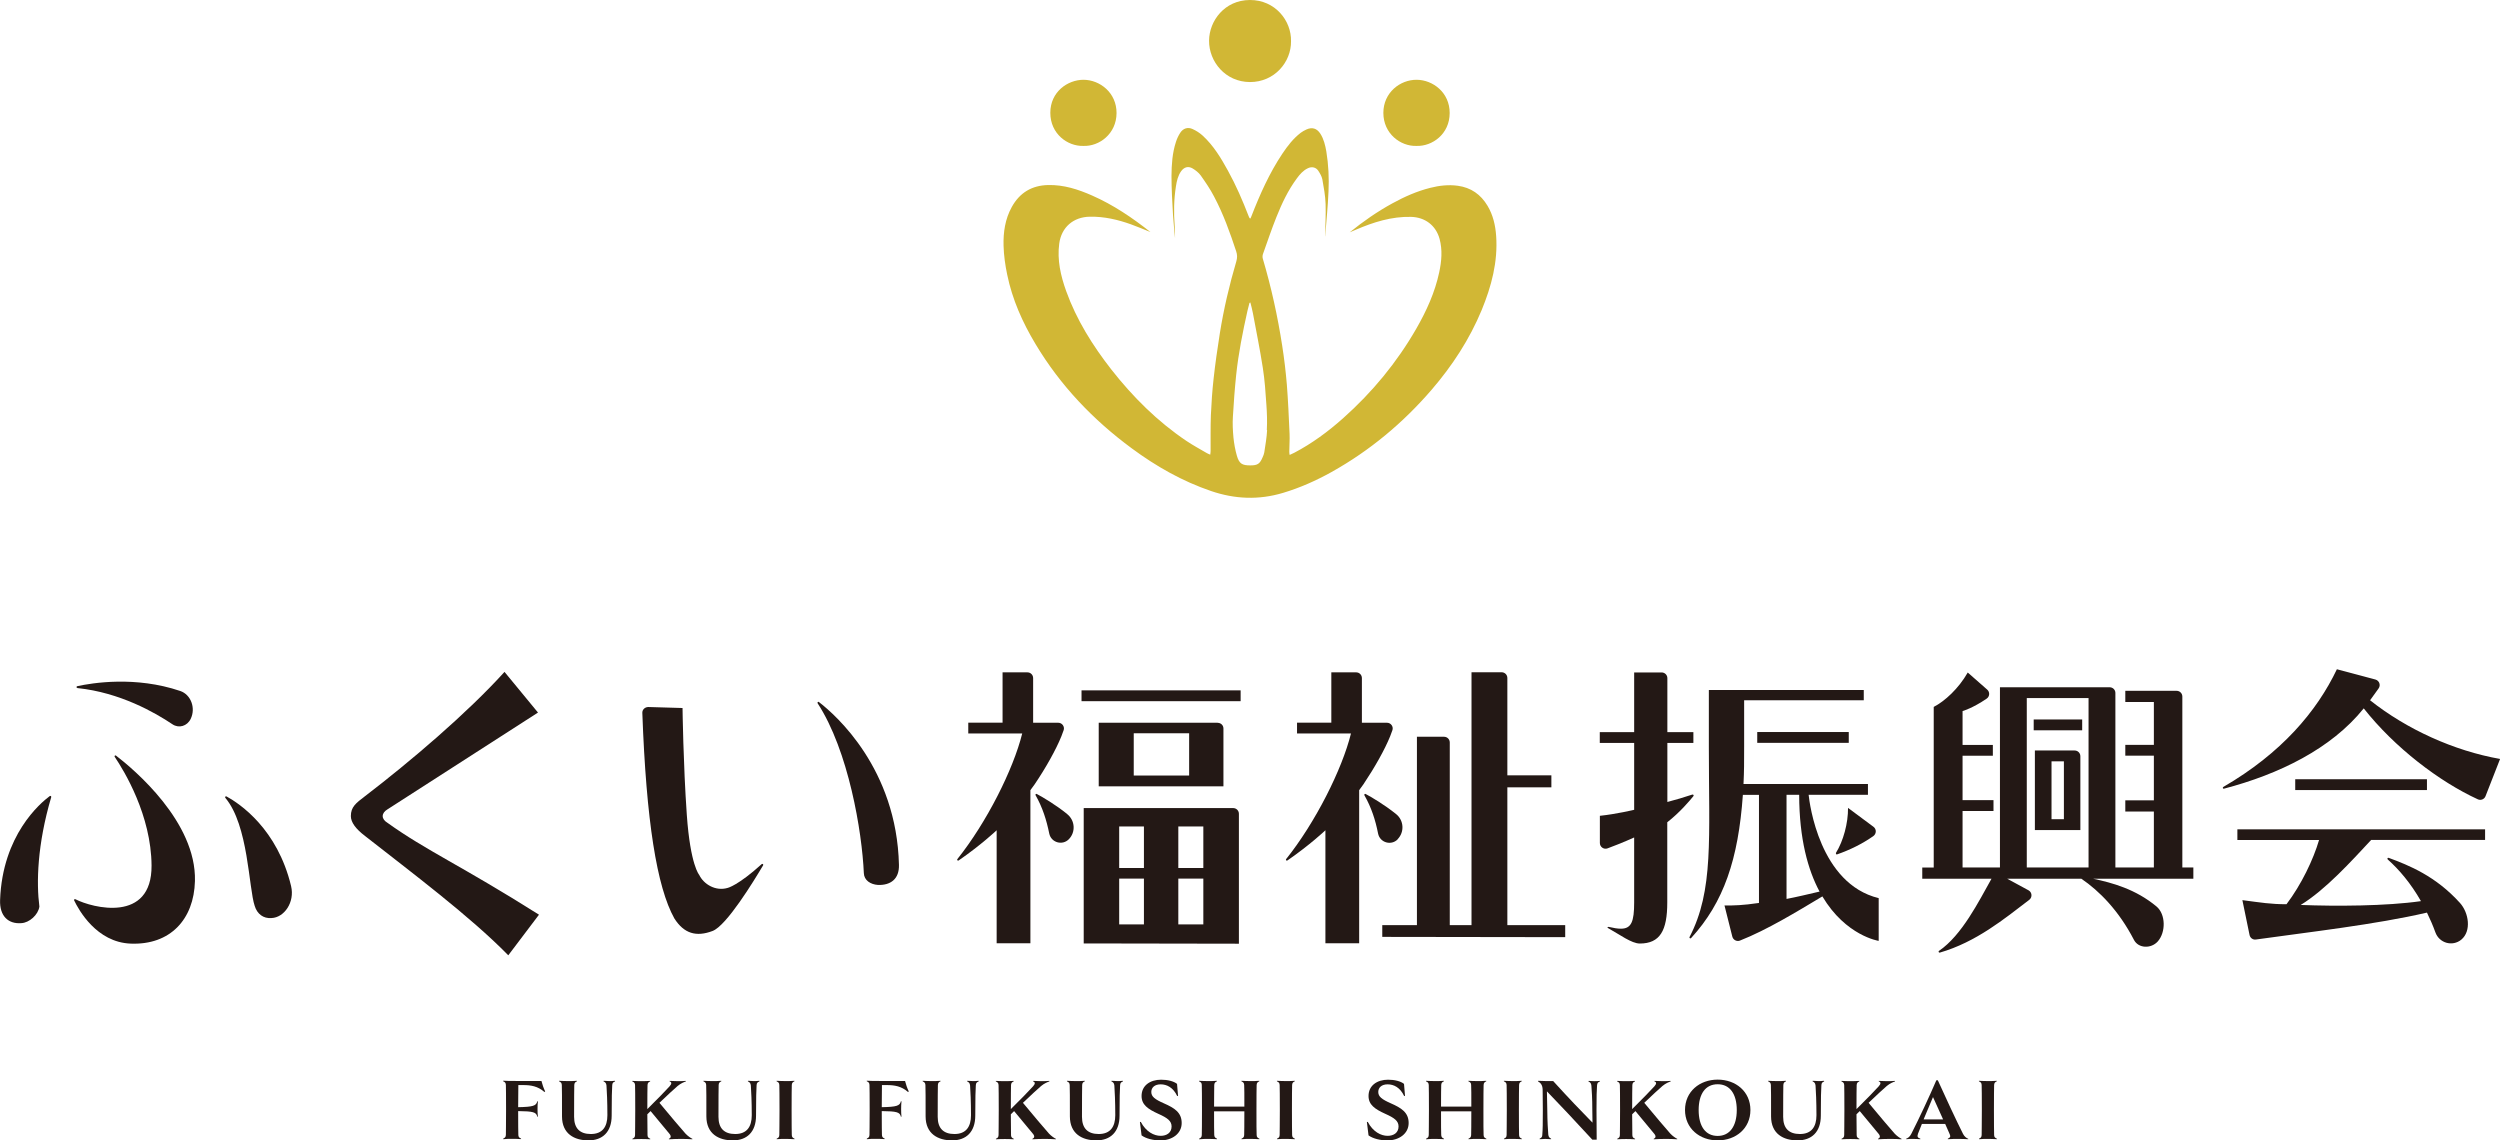 <?xml version="1.0" encoding="UTF-8"?> <svg xmlns="http://www.w3.org/2000/svg" id="_レイヤー_2" viewBox="0 0 274.82 125.36"><defs><style>.cls-1{fill:#d1b735;}.cls-1,.cls-2{stroke-width:0px;}.cls-2{fill:#231815;}</style></defs><g id="_レイヤー_1-2"><path class="cls-1" d="M137.4,9.02c2.71.01,4.55-2.21,4.52-4.49C141.97,2.27,140.17-.01,137.4,0c-2.79.01-4.47,2.3-4.49,4.46-.02,2.31,1.79,4.55,4.49,4.56"></path><path class="cls-1" d="M155.72,16.04c1.71.06,3.64-1.29,3.64-3.62,0-2.26-1.85-3.63-3.61-3.65-1.84-.02-3.68,1.41-3.68,3.64,0,2.28,1.89,3.69,3.64,3.63"></path><path class="cls-1" d="M119.09,16.04c1.74.07,3.64-1.32,3.65-3.61.01-2.23-1.82-3.65-3.63-3.66-1.75,0-3.65,1.33-3.65,3.63,0,2.31,1.89,3.69,3.63,3.64"></path><path class="cls-1" d="M164.47,25.95c-.08-1.18-.34-2.31-.95-3.33-.74-1.24-1.81-2-3.27-2.2-1.03-.14-2.04-.02-3.03.23-1.47.37-2.84.98-4.17,1.71-1.66.91-3.21,1.99-4.68,3.18.23-.09.46-.2.68-.29,1.94-.83,3.91-1.46,6.06-1.41,1.54.04,2.73.93,3.14,2.42.33,1.23.22,2.45-.04,3.67-.47,2.21-1.4,4.25-2.52,6.2-2.14,3.72-4.84,6.99-8.04,9.84-1.65,1.47-3.41,2.77-5.37,3.8-.15.08-.31.15-.51.24-.02-.15-.05-.26-.04-.37,0-.65.06-1.3.03-1.95-.08-1.81-.16-3.62-.3-5.43-.12-1.42-.29-2.85-.51-4.26-.5-3.23-1.2-6.42-2.13-9.56-.05-.16-.04-.37.02-.53.48-1.35.94-2.71,1.47-4.04.6-1.5,1.28-2.95,2.25-4.26.33-.45.7-.88,1.22-1.12.42-.2.87-.11,1.13.27.19.29.38.61.45.94.16.9.33,1.81.36,2.72.04,1.2-.03,2.4-.06,3.6l.02-.13c.13-1.61.29-3.22.36-4.84.07-1.47,0-2.95-.24-4.41-.12-.68-.28-1.36-.66-1.95-.38-.58-.89-.74-1.52-.46-.23.1-.44.23-.64.37-.82.63-1.44,1.44-2.01,2.29-1.43,2.14-2.47,4.48-3.4,6.87l-.11.26-.1-.04-.1-.22c-.66-1.71-1.39-3.4-2.28-5.01-.77-1.4-1.59-2.76-2.78-3.85-.32-.29-.71-.54-1.11-.72-.53-.24-1.03-.07-1.35.42-.2.31-.36.65-.47,1-.4,1.22-.48,2.49-.49,3.75,0,1.44.09,2.88.17,4.33.05.83.15,1.66.22,2.5,0-.46,0-.91-.04-1.36-.11-1.46-.09-2.91.14-4.35.09-.58.22-1.16.57-1.65.33-.46.79-.59,1.27-.3.33.2.66.46.88.76.53.75,1.05,1.51,1.47,2.32,1.02,1.92,1.75,3.96,2.43,6.02.13.38.13.72.02,1.1-.77,2.61-1.39,5.26-1.82,7.95-.26,1.65-.5,3.3-.68,4.95-.15,1.34-.24,2.69-.3,4.03-.05,1.31-.02,2.62-.03,3.93,0,.12-.02.24-.04.4-.15-.07-.27-.11-.37-.17-.75-.44-1.51-.85-2.23-1.33-3.2-2.15-5.9-4.84-8.27-7.86-2.06-2.64-3.83-5.46-4.97-8.63-.6-1.68-1-3.4-.76-5.21.24-1.8,1.55-2.93,3.36-2.96,1.58-.03,3.07.32,4.53.84.72.26,1.42.56,2.14.85-2-1.58-4.08-2.99-6.42-4.02-1.54-.68-3.12-1.19-4.83-1.15-1.79.04-3.13.84-4,2.42-.73,1.32-.94,2.78-.9,4.25.03,1.06.18,2.14.4,3.18.56,2.74,1.69,5.26,3.12,7.64,2.73,4.56,6.32,8.32,10.58,11.46,2.68,1.98,5.55,3.61,8.72,4.69,2.61.89,5.24,1,7.9.2,1.87-.56,3.64-1.35,5.33-2.29,4.21-2.35,7.85-5.39,11-9.04,2.28-2.65,4.17-5.54,5.51-8.77,1.07-2.61,1.79-5.29,1.59-8.15M139.29,47.29c-.04.82-.19,1.63-.31,2.44-.03.18-.1.36-.18.53-.31.74-.56.9-1.36.9-.89,0-1.21-.18-1.47-1.05-.19-.66-.31-1.34-.38-2.02-.07-.76-.11-1.53-.06-2.29.09-1.53.2-3.06.36-4.58.25-2.38.72-4.72,1.24-7.05.07-.29.14-.58.22-.87l.1-.05c.1.4.21.79.28,1.18.37,2,.78,4,1.09,6.01.21,1.33.3,2.68.39,4.02.07.93.1,1.88.05,2.81"></path><path class="cls-2" d="M165.7,101.69v-15.14h4.84v-1.32h-4.84v-10.7c0-.35-.28-.63-.63-.63h-3.31v27.8h-2.39v-20.08c0-.35-.28-.63-.63-.63h-2.98v20.71h-3.81v1.29l20.11.03v-1.32h-6.36Z"></path><path class="cls-2" d="M153.06,80.29c.15-.41-.16-.84-.59-.84h-2.76v-4.91c0-.35-.28-.63-.63-.63h-2.73v5.53h-3.77v1.19h5.93c-.98,3.96-3.92,9.8-7.13,13.81-.07.09.04.22.14.15,2.51-1.73,4.18-3.32,4.18-3.32v12.42h3.71v-16.83l.46-.63c1.22-1.82,2.35-3.81,2.95-5.3l.24-.65Z"></path><path class="cls-2" d="M153.64,92.25c.77-.79.69-2.07-.17-2.76-1.32-1.06-2.73-1.88-3.35-2.21-.09-.05-.18.05-.13.15.77,1.35,1.21,2.72,1.5,4.2.2,1,1.44,1.36,2.15.64"></path><rect class="cls-2" x="118.89" y="75.89" width="17.49" height="1.19"></rect><path class="cls-2" d="M133.87,79.45h-13.09v6.99h13.71v-6.36c0-.35-.28-.62-.63-.62M130.72,85.25h-6.09v-4.64h6.09v4.64Z"></path><path class="cls-2" d="M135.56,88.83h-16.43v14.88l17.06.03v-14.28c0-.35-.28-.63-.63-.63M125.75,101.62h-2.72v-5.04h2.72v5.04ZM125.75,95.42h-2.72v-4.57h2.72v4.57ZM132.28,101.62h-2.75v-5.04h2.75v5.04ZM132.28,95.42h-2.75v-4.57h2.75v4.57Z"></path><path class="cls-2" d="M116.92,80.29c.15-.41-.16-.84-.59-.84h-2.76v-4.91c0-.35-.28-.63-.63-.63h-2.73v5.53h-3.77v1.19h5.93c-.98,3.96-3.92,9.8-7.13,13.81-.07.09.04.22.14.15,2.51-1.73,4.18-3.32,4.18-3.32v12.42h3.71v-16.83l.46-.63c1.23-1.82,2.35-3.81,2.95-5.3l.24-.65Z"></path><path class="cls-2" d="M117.32,89.49c-1.32-1.06-2.73-1.88-3.35-2.21-.09-.05-.18.05-.13.14.77,1.35,1.2,2.73,1.5,4.2.2,1,1.44,1.36,2.15.64.78-.79.69-2.07-.17-2.76"></path><path class="cls-2" d="M228.07,82.5h-4.38v8.75h5v-8.12c0-.35-.28-.63-.63-.63M226.88,90.05h-1.36v-6.36h1.36v6.36Z"></path><path class="cls-2" d="M241.12,95.36h-1.22v-18.79c0-.35-.28-.63-.63-.63h-5.64v1.23h3.14v4.71h-3.14v1.19h3.14v4.91h-3.14v1.23h3.14v6.15h-4.23v-19.19c0-.34-.28-.62-.63-.62h-12.06v19.81h-4.11v-6.21h3.4v-1.19h-3.4v-4.88h3.33v-1.19h-3.33v-3.72s1.12-.32,2.65-1.37c.34-.23.37-.72.06-.99l-2.14-1.88c-1.01,1.77-2.52,3.15-3.74,3.78v17.66h-1.26v1.23h7.61c-1.4,2.49-3.24,6.2-5.77,7.93-.1.06-.02.22.09.19,4-1.16,7.09-3.71,9.83-5.8.36-.28.32-.83-.08-1.05l-2.34-1.27h8.15c1.96,1.33,4.11,3.49,5.78,6.72.5.96,1.89.98,2.61.18h0c.91-1.01.89-3-.13-3.85-2.29-1.91-4.88-2.61-6.96-3.05h11.01v-1.23ZM222.8,76.74h6.79v18.62h-6.79v-18.62Z"></path><rect class="cls-2" x="223.56" y="79.09" width="5.33" height="1.19"></rect><path class="cls-2" d="M55.88,105.02c-4.17-4.27-10.69-9.15-15.75-13.12-1.01-.77-1.56-1.49-1.56-2.19,0-1.01.55-1.42,1.56-2.19,4.98-3.81,11.24-9.14,15.33-13.66l3.68,4.47-16.56,10.65c-.3.18-.51.44-.51.73s.21.55.51.73c4.26,3.06,8.12,4.71,16.67,10.11l-3.38,4.47Z"></path><rect class="cls-2" x="252.31" y="85.66" width="14.48" height="1.19"></rect><path class="cls-2" d="M260.53,76.99c.32-.43.63-.86.95-1.32.25-.36.07-.85-.35-.97l-4.24-1.13c-2.21,4.64-6.1,9.23-12.49,12.94-.1.06-.04.22.07.19,6.03-1.58,11.8-4.38,15.37-8.83,3.39,4.3,8.3,8.05,12.55,10,.32.15.71-.01.84-.35l1.6-4.09c-5.07-.89-10.29-3.27-14.29-6.45"></path><path class="cls-2" d="M245.95,92.34h8.98c-.63,2.15-1.95,4.91-3.58,7.06-1.76,0-2.79-.18-4.85-.45l.79,3.84c.07.32.37.54.69.49,5.78-.81,13.24-1.66,18.81-2.96.33.68.65,1.4.93,2.18.43,1.18,1.88,1.59,2.85.79h0c1.13-.95.82-2.95-.15-4.03-2.67-2.96-5.62-4.14-7.84-4.96-.11-.04-.19.1-.1.18,1.25,1.11,2.54,2.63,3.65,4.58-3.83.55-9.38.57-13.22.42,2.75-1.69,5.53-4.77,7.75-7.15h12.52v-1.16h-27.23v1.16Z"></path><path class="cls-2" d="M12.76,83.06c-.09-.07-.22.04-.15.14,1.06,1.57,4.01,6.43,4.05,11.94.05,6.36-6.51,4.67-8.37,3.71-.09-.04-.18.04-.14.13.5,1.04,2.46,4.61,6.22,4.75,4.34.17,6.95-2.66,7.06-6.88.17-6.5-6.7-12.27-8.68-13.79"></path><path class="cls-2" d="M8.52,75.64c4.66.48,8.54,2.7,10.44,3.98.7.47,1.61.21,2-.59.58-1.19.03-2.67-1.14-3.07-4.93-1.67-9.68-.89-11.33-.53-.12.03-.1.19.02.2"></path><path class="cls-2" d="M5.47,87.51c-1.05.78-5.2,4.29-5.46,11.42-.07,1.79.92,2.66,2.33,2.55.88-.04,1.86-.91,1.99-1.82-.34-2.61-.24-6.81,1.3-12.03.03-.1-.08-.18-.15-.12"></path><path class="cls-2" d="M32,97.41c-1.5-6.27-5.62-9.05-7.1-9.86-.1-.06-.2.07-.13.16,2.55,3.01,2.56,9.93,3.23,11.88.27.89.96,1.4,1.84,1.33,1.41-.05,2.58-1.75,2.16-3.5"></path><rect class="cls-2" x="193.17" y="80.47" width="10.06" height="1.19"></rect><path class="cls-2" d="M201.83,93.77c-.05.08.03.19.12.15,1.41-.49,2.75-1.15,3.97-2,.36-.25.38-.77.03-1.03l-2.8-2.08c.02,1.67-.52,3.65-1.33,4.95"></path><path class="cls-2" d="M198.81,87.37h6.53v-1.19h-13.68c.07-1.46.07-2.35.07-4.07v-5.13h13.15v-1.13h-17.03v6.26c0,10.03.54,15.8-2.12,20.89-.06.11.09.21.17.12,3.6-3.93,5.19-8.68,5.69-15.74h1.77v11.88c-1.83.27-2.73.28-3.79.28l.86,3.42c.09.36.48.57.83.44,3.02-1.19,6.26-3.18,9.07-4.86,2.58,4.34,6.19,4.89,6.19,4.89v-4.7c-6.5-1.58-7.6-10.41-7.7-11.35M196.39,98.82v-11.45h1.39c.01,4.87.97,8.27,2.24,10.64-1.11.26-2.62.62-3.64.81"></path><path class="cls-2" d="M186.05,87.34c-.89.29-1.82.58-2.76.82v-6.49h2.86v-1.19h-2.86v-5.93c0-.35-.28-.63-.63-.63h-3.02v6.56h-3.78v1.19h3.78v7.35s-1.95.47-3.77.66v2.99c0,.44.44.74.84.59,1.68-.62,2.93-1.2,2.93-1.2v7.15c0,2.09-.3,2.88-1.46,2.88-.36,0-.8-.07-1.34-.2l-.14.02.05.1h0c1.31.73,2.61,1.71,3.51,1.71,2.22,0,3.02-1.42,3.02-4.51v-8.82c1.4-1.1,2.45-2.35,2.88-2.88.06-.08-.02-.19-.11-.16"></path><path class="cls-2" d="M90.03,77.17c-.09-.07-.21.04-.15.14,3.4,5.21,4.88,14.12,5.08,18.67.03.79.72,1.24,1.55,1.3,1.39.05,2.35-.65,2.31-2.2-.25-10.56-6.92-16.46-8.79-17.9"></path><path class="cls-2" d="M83.72,95c-2.57,2.33-3.71,2.6-3.71,2.6-1.34.41-2.66-.4-3.15-1.43,0,0-.97-1.06-1.36-6.59-.39-5.53-.47-11.75-.47-11.75l-3.76-.11c-.37,0-.68.29-.66.65.43,11.83,1.59,19.14,3.52,22.59,1.06,1.67,2.41,2.06,4.2,1.38,1.54-.58,4.54-5.5,5.56-7.22.06-.1-.07-.21-.16-.13"></path><path class="cls-2" d="M59.86,120.05c-.74-.65-1.49-.77-2.35-.77-.2,0-.37,0-.53,0-.01.39-.02,1.38-.02,2.43,1.63-.03,1.99-.15,2.1-.64h.07c-.03.31-.04.52-.04.85,0,.35.01.55.04.83h-.07c-.1-.5-.47-.59-2.1-.61,0,1.51.01,2.3.02,2.61,0,.23.1.33.3.41v.06c-.28-.02-.72-.03-.98-.03s-.7,0-.98.04v-.07c.2-.09.28-.17.29-.41,0-.31.02-1.24.02-2.74s-.01-2.43-.02-2.74c-.01-.23-.09-.32-.3-.41v-.06c.29.02.72.03,1.49.03h2.72c.08.33.24.81.41,1.15l-.07.05Z"></path><path class="cls-2" d="M67.61,118.88c-.21.09-.3.16-.31.44-.03.54-.06,1.26-.06,3.32,0,1.8-1.01,2.72-2.55,2.72s-2.91-.71-2.91-2.64,0-3.13-.02-3.44c-.01-.23-.1-.32-.3-.41v-.06c.29.02.71.03.99.03.26,0,.69,0,.97-.03v.06c-.19.08-.28.17-.29.41-.01.31-.02,1.49-.02,3.49,0,1.27.64,1.89,1.84,1.89,1.27,0,1.82-.79,1.82-2.07,0-1.46-.06-2.7-.1-3.26-.03-.28-.14-.37-.33-.46l.02-.06c.19.02.43.03.61.03s.41,0,.63-.03l.02.06Z"></path><path class="cls-2" d="M76.11,125.19v.05c-.27-.03-.91-.04-1.2-.04-.27,0-1.11.01-1.38.04v-.05c.21-.09.28-.27.08-.53-.38-.47-.94-1.13-2.09-2.52l-.36.35c0,1.23.01,1.99.02,2.28,0,.23.1.33.3.41v.06c-.28-.02-.72-.03-.98-.03s-.7.01-.98.03v-.06c.2-.09.28-.17.29-.41,0-.31.02-1.24.02-2.74s-.01-2.43-.02-2.74c-.01-.23-.09-.32-.3-.41v-.06c.29.02.72.03.99.03s.7-.01.97-.03v.06c-.19.08-.28.17-.29.41-.01.3-.02,1.19-.02,2.63,1.2-1.19,2-2.01,2.45-2.51.25-.27.23-.47,0-.53v-.06c.29.02.63.03.92.03s.63-.01.85-.03l.02.06c-.19.06-.55.2-.91.5-.47.42-.97.86-2,1.85,1.17,1.41,2.34,2.8,2.86,3.38.25.27.6.51.77.58"></path><path class="cls-2" d="M83.48,118.88c-.21.09-.3.16-.31.44-.03.54-.06,1.26-.06,3.32,0,1.8-1.01,2.72-2.55,2.72s-2.91-.71-2.91-2.64,0-3.13-.02-3.44c-.01-.23-.1-.32-.3-.41v-.06c.29.02.71.03.99.03.26,0,.69,0,.97-.03v.06c-.19.08-.28.17-.29.41-.01.31-.02,1.49-.02,3.49,0,1.27.64,1.89,1.84,1.89,1.27,0,1.82-.79,1.82-2.07,0-1.46-.06-2.7-.1-3.26-.03-.28-.14-.37-.33-.46l.02-.06c.19.02.43.03.61.03s.41,0,.63-.03l.02.06Z"></path><path class="cls-2" d="M87.33,125.23c-.27-.02-.71-.03-.97-.03s-.7,0-.98.03v-.06c.2-.09.28-.17.29-.41,0-.31.02-1.24.02-2.74s-.01-2.43-.02-2.74c-.01-.23-.09-.32-.3-.41v-.06c.29.02.72.03.99.03s.7,0,.97-.03v.06c-.19.08-.28.17-.29.41-.01.31-.02,1.23-.02,2.74s.01,2.43.02,2.74c0,.23.1.33.3.41v.06Z"></path><path class="cls-2" d="M99.83,120.05c-.74-.65-1.49-.77-2.35-.77-.2,0-.37,0-.53,0-.01.39-.02,1.38-.02,2.43,1.63-.03,1.99-.15,2.1-.64h.07c-.03.31-.04.52-.04.85,0,.35.01.55.04.83h-.07c-.1-.5-.47-.59-2.1-.61,0,1.51.01,2.3.02,2.61,0,.23.1.33.3.41v.06c-.28-.02-.72-.03-.98-.03s-.7,0-.98.04v-.07c.2-.09.28-.17.29-.41,0-.31.02-1.24.02-2.74s-.01-2.43-.02-2.74c-.01-.23-.09-.32-.3-.41v-.06c.29.02.72.03,1.49.03h2.72c.08.33.24.81.41,1.15l-.07.05Z"></path><path class="cls-2" d="M107.58,118.88c-.21.09-.3.16-.31.44-.03.54-.06,1.26-.06,3.32,0,1.8-1.01,2.72-2.55,2.72s-2.91-.71-2.91-2.64,0-3.13-.02-3.44c-.01-.23-.1-.32-.3-.41v-.06c.29.02.71.03.99.03.26,0,.69,0,.97-.03v.06c-.19.08-.28.17-.29.41-.01.31-.02,1.49-.02,3.49,0,1.27.64,1.89,1.84,1.89,1.27,0,1.82-.79,1.82-2.07,0-1.46-.06-2.7-.1-3.26-.03-.28-.14-.37-.33-.46l.02-.06c.19.02.43.03.61.03s.41,0,.63-.03l.02.06Z"></path><path class="cls-2" d="M116.07,125.19v.05c-.27-.03-.91-.04-1.2-.04-.27,0-1.11.01-1.38.04v-.05c.21-.09.28-.27.08-.53-.38-.47-.94-1.13-2.09-2.52l-.36.35c0,1.23.01,1.99.02,2.28,0,.23.1.33.3.41v.06c-.28-.02-.72-.03-.98-.03s-.7.01-.98.03v-.06c.2-.09.28-.17.29-.41,0-.31.02-1.24.02-2.74s-.01-2.43-.02-2.74c-.01-.23-.09-.32-.3-.41v-.06c.29.02.72.03.99.03s.7-.01.97-.03v.06c-.19.08-.28.17-.29.41-.01.3-.02,1.19-.02,2.63,1.2-1.19,2-2.01,2.45-2.51.25-.27.23-.47,0-.53v-.06c.29.02.63.03.92.03s.63-.01.85-.03l.02.06c-.19.06-.55.2-.91.5-.47.42-.97.86-2,1.85,1.17,1.41,2.34,2.8,2.86,3.38.25.27.6.51.77.58"></path><path class="cls-2" d="M123.44,118.88c-.21.09-.3.16-.31.44-.03.54-.06,1.26-.06,3.32,0,1.8-1.01,2.72-2.55,2.72s-2.91-.71-2.91-2.64,0-3.13-.02-3.44c-.01-.23-.1-.32-.3-.41v-.06c.29.02.71.03.99.03.26,0,.69,0,.97-.03v.06c-.19.08-.28.17-.29.41-.01.31-.02,1.49-.02,3.49,0,1.27.64,1.89,1.84,1.89,1.27,0,1.82-.79,1.82-2.07,0-1.46-.06-2.7-.1-3.26-.03-.28-.14-.37-.33-.46l.02-.06c.19.02.44.03.61.03s.41,0,.63-.03l.02.06Z"></path><path class="cls-2" d="M127.51,125.36c-.72,0-1.53-.19-2.02-.55l-.18-1.46.09-.03c.58,1.1,1.46,1.54,2.19,1.54.66,0,1.2-.34,1.2-1.03,0-.6-.45-.94-1.46-1.39-1.15-.52-1.84-1-1.84-1.96,0-1.15.94-1.79,2.15-1.79.73,0,1.39.17,1.75.46l.11,1.31-.09.03c-.45-.95-1.14-1.29-1.82-1.29s-1.03.37-1.03.84c0,.51.39.81,1.39,1.25,1.13.5,1.95.99,1.95,2.16s-1.05,1.92-2.38,1.92"></path><path class="cls-2" d="M138.44,125.17v.06c-.22-.02-.72-.03-.98-.03-.28,0-.7,0-.98.03v-.06c.2-.09.28-.17.29-.41.01-.3.02-1.17.02-2.59h-3.33c0,1.41,0,2.28.02,2.59.01.23.1.33.3.41v.06c-.28-.02-.72-.03-.97-.03-.28,0-.71,0-.99.04v-.07c.2-.09.28-.17.29-.41.01-.31.02-1.24.02-2.74s-.01-2.43-.02-2.74c0-.23-.09-.32-.3-.41v-.06c.29.02.72.03,1,.03.25,0,.69,0,.96-.03v.06c-.19.08-.28.17-.29.41,0,.28-.02,1.07-.02,2.37h3.33c0-1.3,0-2.09-.02-2.37-.01-.23-.09-.32-.3-.41v-.06c.29.02.71.03.99.03.26,0,.7,0,.97-.03v.06c-.19.08-.28.17-.29.41-.01.31-.02,1.23-.02,2.74s0,2.43.02,2.74c0,.23.1.33.3.41"></path><path class="cls-2" d="M142.33,125.23c-.27-.02-.71-.03-.97-.03s-.7,0-.98.03v-.06c.2-.09.28-.17.29-.41,0-.31.02-1.24.02-2.74s-.01-2.43-.02-2.74c-.01-.23-.09-.32-.3-.41v-.06c.29.02.72.03.99.03s.7,0,.97-.03v.06c-.19.08-.28.17-.29.41-.01.31-.02,1.23-.02,2.74s.01,2.43.02,2.74c0,.23.1.33.3.41v.06Z"></path><path class="cls-2" d="M152.46,125.36c-.72,0-1.53-.19-2.02-.55l-.18-1.46.09-.03c.58,1.1,1.46,1.54,2.19,1.54.66,0,1.2-.34,1.2-1.03,0-.6-.45-.94-1.46-1.39-1.15-.52-1.84-1-1.84-1.96,0-1.15.94-1.79,2.15-1.79.73,0,1.39.17,1.75.46l.11,1.31-.09.03c-.45-.95-1.14-1.29-1.82-1.29s-1.03.37-1.03.84c0,.51.39.81,1.39,1.25,1.13.5,1.95.99,1.95,2.16s-1.05,1.92-2.38,1.92"></path><path class="cls-2" d="M163.39,125.17v.06c-.22-.02-.72-.03-.98-.03-.28,0-.7,0-.98.03v-.06c.2-.09.28-.17.29-.41.01-.3.02-1.17.02-2.59h-3.33c0,1.41,0,2.28.02,2.59.01.23.1.33.3.41v.06c-.28-.02-.72-.03-.97-.03-.28,0-.71,0-.99.04v-.07c.2-.09.28-.17.29-.41,0-.31.02-1.24.02-2.74s-.01-2.43-.02-2.74c-.01-.23-.09-.32-.3-.41v-.06c.29.02.72.03,1,.03.25,0,.69,0,.96-.03v.06c-.19.08-.28.17-.29.41-.01.28-.02,1.07-.02,2.37h3.33c0-1.3,0-2.09-.02-2.37,0-.23-.09-.32-.3-.41v-.06c.29.02.71.03.99.03.26,0,.7,0,.97-.03v.06c-.19.08-.28.17-.29.41-.01.31-.02,1.23-.02,2.74s0,2.43.02,2.74c0,.23.1.33.3.41"></path><path class="cls-2" d="M167.28,125.23c-.27-.02-.71-.03-.97-.03s-.7,0-.98.03v-.06c.2-.09.28-.17.29-.41,0-.31.02-1.24.02-2.74s-.01-2.43-.02-2.74c-.01-.23-.09-.32-.3-.41v-.06c.29.02.72.03.99.03s.7,0,.97-.03v.06c-.19.08-.28.17-.29.41-.01.31-.02,1.23-.02,2.74s.01,2.43.02,2.74c0,.23.1.33.3.41v.06Z"></path><path class="cls-2" d="M175.87,118.88c-.2.09-.29.16-.31.44-.04.54-.06,1.2-.06,2.7s.01,2.63.02,3.26h-.48c-1.89-2.05-3.51-3.78-4.99-5.31.02.54.03,1.19.04,2.05.01,1.31.07,2.17.11,2.7.03.27.13.36.31.45v.06c-.21-.02-.48-.03-.64-.03s-.39.01-.62.03v-.06c.19-.1.28-.16.29-.39.05-.6.06-1.27.06-2.76,0-1.16-.01-1.91-.02-2.23-.01-.5-.21-.75-.51-.92l.02-.06c.33.02.65.03.89.03s.51,0,.76,0c1.68,1.85,3.08,3.31,4.32,4.57-.01-.44-.02-.95-.02-1.38,0-1.31-.06-2.13-.1-2.69-.03-.28-.14-.37-.33-.46l.02-.06c.19.02.43.03.61.03s.41,0,.63-.03l.02.06Z"></path><path class="cls-2" d="M184.37,125.19v.05c-.27-.03-.91-.04-1.2-.04-.27,0-1.11.01-1.38.04v-.05c.21-.09.28-.27.08-.53-.38-.47-.94-1.13-2.09-2.52l-.36.35c0,1.23.01,1.99.02,2.28,0,.23.1.33.3.41v.06c-.28-.02-.72-.03-.98-.03s-.7.01-.98.03v-.06c.2-.09.28-.17.29-.41,0-.31.02-1.24.02-2.74s-.01-2.43-.02-2.74c-.01-.23-.09-.32-.3-.41v-.06c.29.02.72.03.99.03s.7-.01.97-.03v.06c-.19.08-.28.17-.29.41-.01.3-.02,1.19-.02,2.63,1.2-1.19,2-2.01,2.45-2.51.25-.27.23-.47,0-.53v-.06c.29.02.63.03.92.03s.63-.01.85-.03l.02.06c-.19.06-.55.2-.91.5-.47.42-.97.86-2,1.85,1.17,1.41,2.34,2.8,2.86,3.38.25.27.6.51.77.58"></path><path class="cls-2" d="M188.82,125.36c-1.99,0-3.59-1.32-3.59-3.34s1.6-3.34,3.59-3.34,3.6,1.31,3.6,3.34-1.6,3.34-3.6,3.34M188.82,119.19c-1.33,0-2.09,1.04-2.09,2.84s.77,2.84,2.09,2.84,2.1-1.06,2.1-2.84-.76-2.84-2.1-2.84"></path><path class="cls-2" d="M200.53,118.88c-.21.09-.3.16-.31.44-.03.54-.06,1.26-.06,3.32,0,1.8-1.01,2.72-2.56,2.72s-2.91-.71-2.91-2.64,0-3.13-.02-3.44c-.01-.23-.1-.32-.3-.41v-.06c.29.02.71.03.99.03.26,0,.69,0,.97-.03v.06c-.19.08-.28.17-.29.41-.01.31-.02,1.49-.02,3.49,0,1.27.64,1.89,1.84,1.89,1.27,0,1.82-.79,1.82-2.07,0-1.46-.06-2.7-.1-3.26-.03-.28-.14-.37-.33-.46l.02-.06c.19.02.44.03.61.03s.41,0,.63-.03l.02.06Z"></path><path class="cls-2" d="M209.03,125.19v.05c-.27-.03-.91-.04-1.2-.04-.27,0-1.11.01-1.38.04v-.05c.21-.09.28-.27.08-.53-.38-.47-.94-1.13-2.09-2.52l-.36.35c0,1.23.01,1.99.02,2.28,0,.23.1.33.3.41v.06c-.28-.02-.72-.03-.98-.03s-.7.01-.98.03v-.06c.2-.09.28-.17.29-.41,0-.31.02-1.24.02-2.74s-.01-2.43-.02-2.74c-.01-.23-.09-.32-.3-.41v-.06c.29.02.72.03.99.03s.7-.01.97-.03v.06c-.19.08-.28.17-.29.41-.01.3-.02,1.19-.02,2.63,1.2-1.19,2-2.01,2.45-2.51.25-.27.23-.47,0-.53v-.06c.29.02.63.03.92.03s.63-.01.85-.03l.02.06c-.19.06-.55.2-.91.5-.47.42-.97.86-2,1.85,1.17,1.41,2.34,2.8,2.86,3.38.25.27.6.51.77.58"></path><path class="cls-2" d="M216.36,125.17v.06c-.26-.02-.8-.03-1.05-.03s-.96,0-1.19.03v-.06c.26-.11.32-.22.22-.46-.09-.21-.28-.64-.51-1.16h-2.56c-.18.46-.34.83-.43,1.08-.12.34-.02.44.26.54v.06c-.23-.02-.62-.03-.83-.03s-.5,0-.71.03l-.02-.06c.19-.06.39-.19.56-.52.82-1.6,2.08-4.3,2.76-5.9h.16c.63,1.41,2.08,4.53,2.77,5.89.14.28.38.48.57.54M213.6,123.05c-.38-.84-.81-1.8-1.11-2.45-.29.67-.69,1.62-1.03,2.45h2.14Z"></path><path class="cls-2" d="M219.5,125.23c-.27-.02-.71-.03-.97-.03s-.7,0-.98.03v-.06c.2-.09.28-.17.29-.41,0-.31.02-1.24.02-2.74s-.01-2.43-.02-2.74c-.01-.23-.09-.32-.3-.41v-.06c.29.02.72.03.99.03s.7,0,.97-.03v.06c-.19.08-.28.17-.29.41-.01.31-.02,1.23-.02,2.74s.01,2.43.02,2.74c0,.23.1.33.3.41v.06Z"></path></g></svg> 